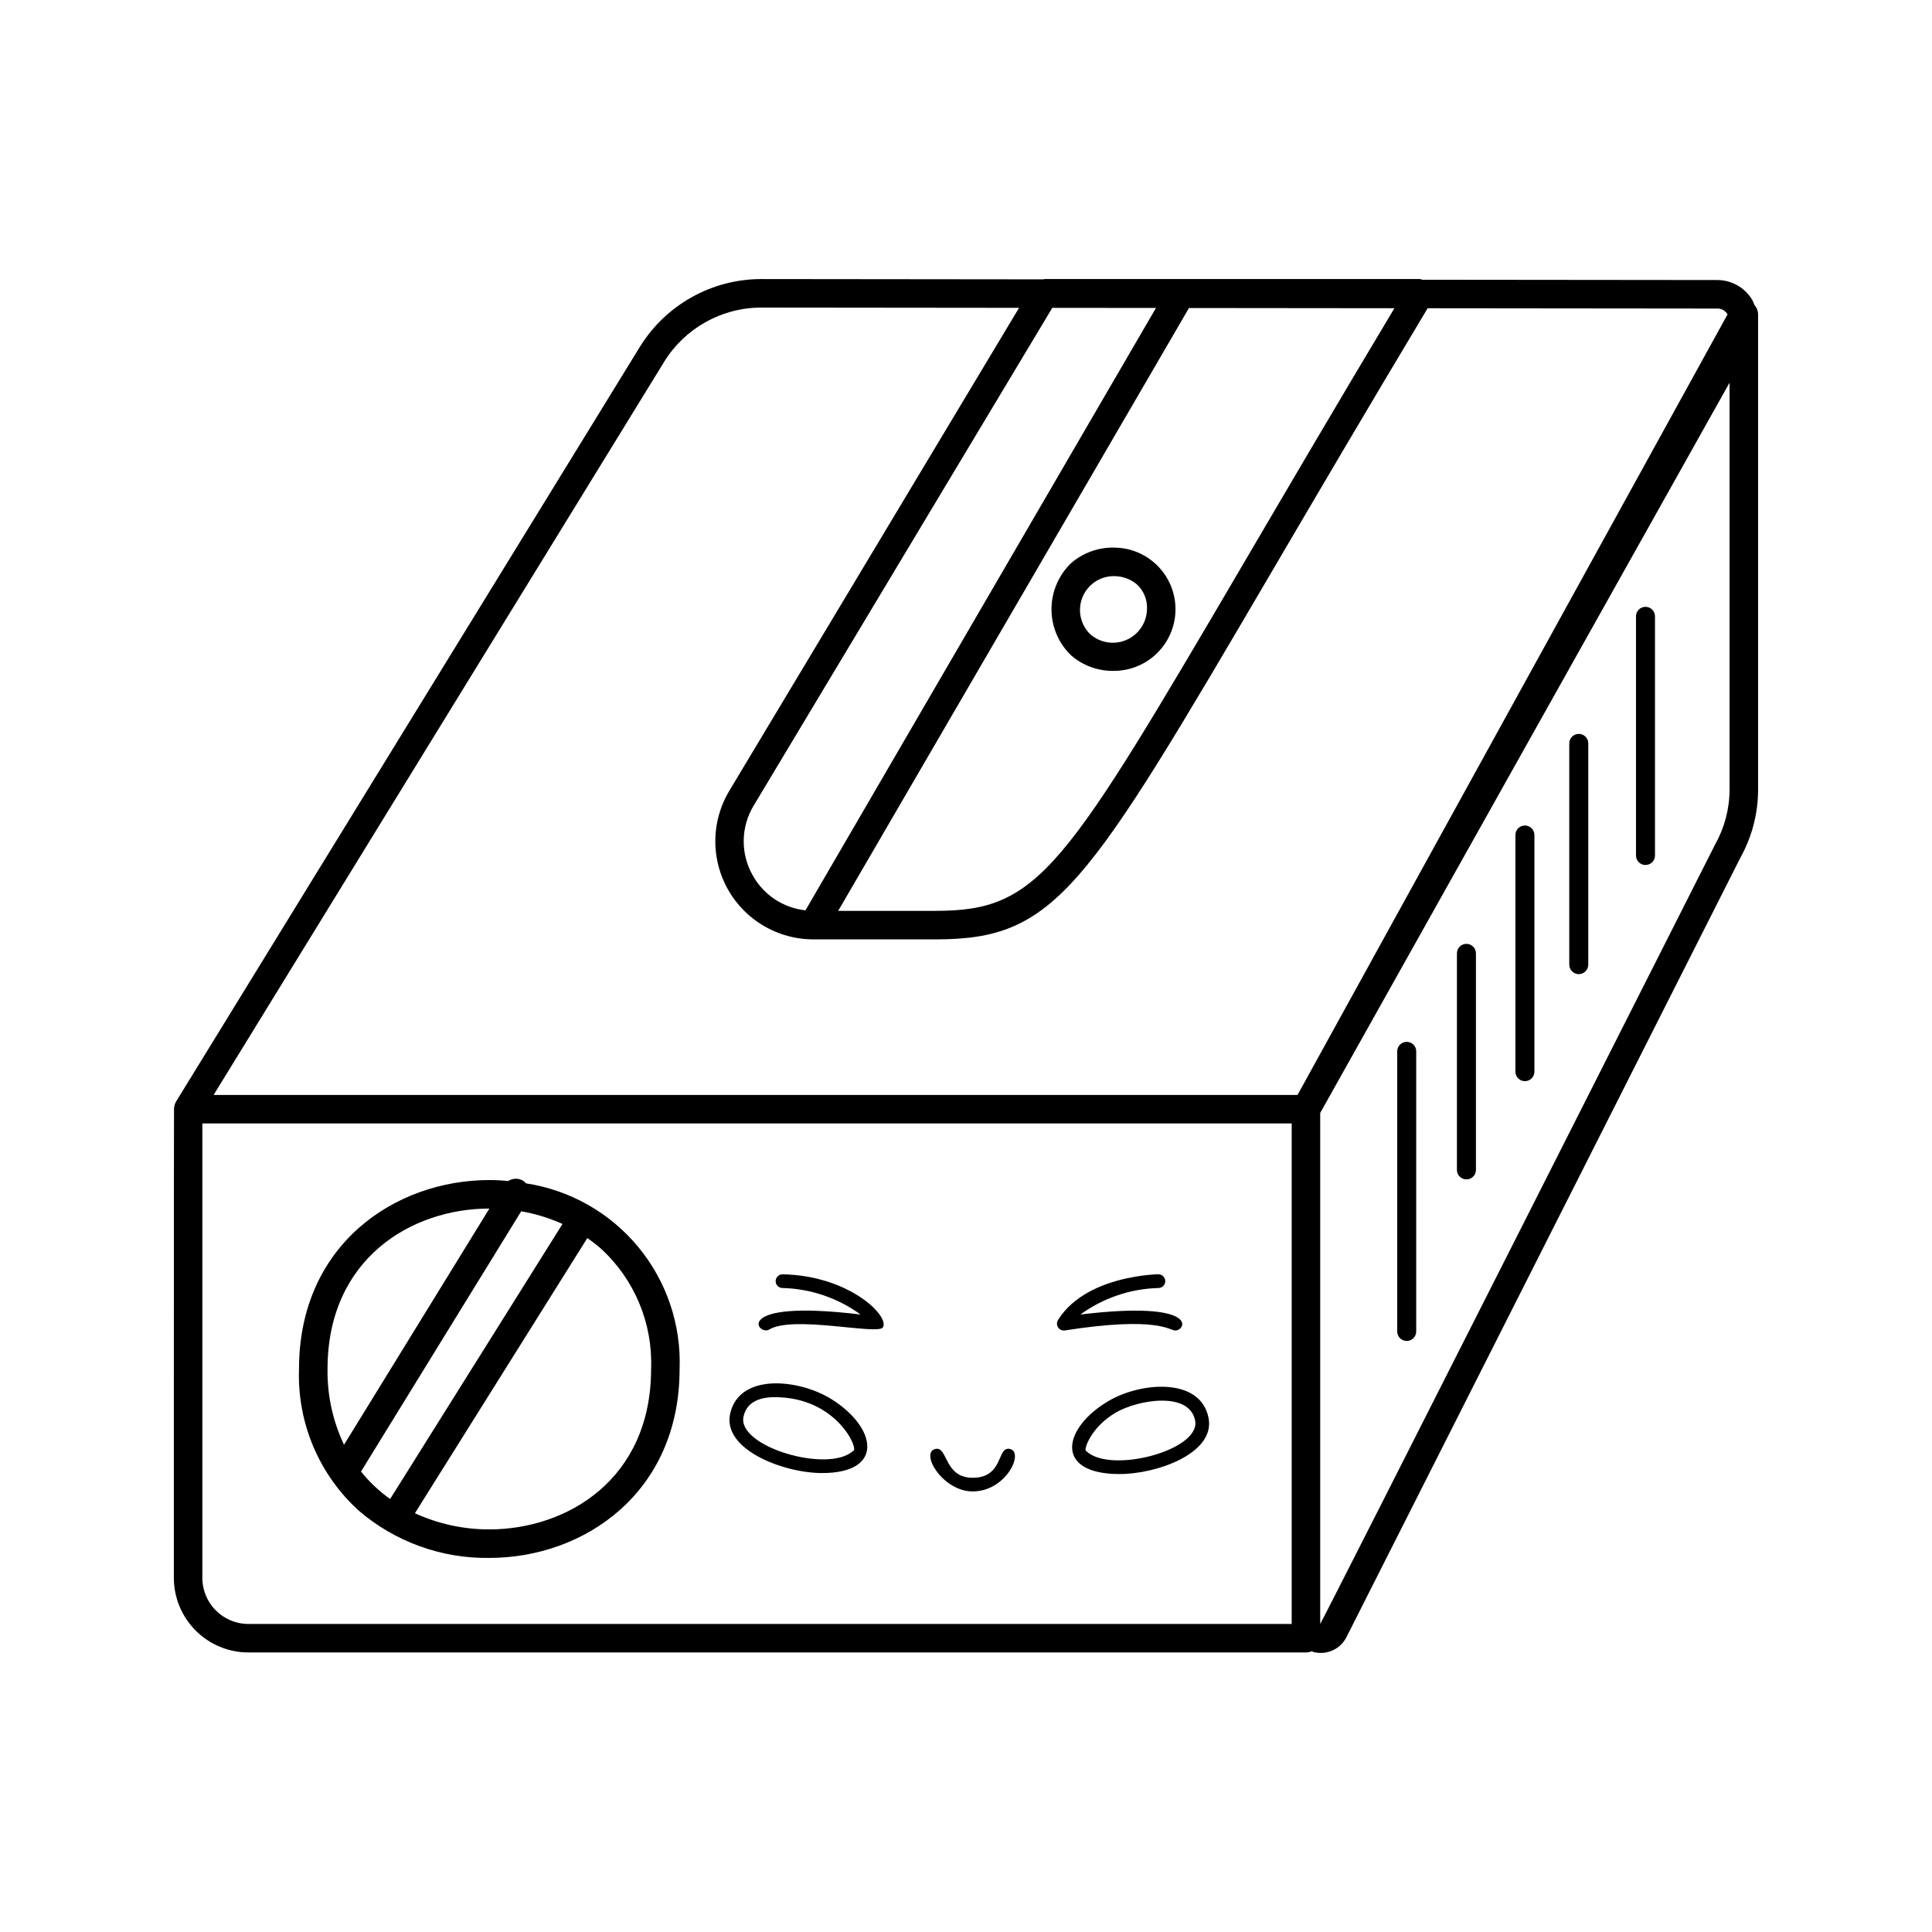 <?xml version="1.0" encoding="UTF-8"?>
<!-- Uploaded to: ICON Repo, www.svgrepo.com, Generator: ICON Repo Mixer Tools -->
<svg fill="#000000" width="800px" height="800px" version="1.1" viewBox="144 144 512 512" xmlns="http://www.w3.org/2000/svg">
 <g>
  <path d="m190.07 562.16c0.008 5.238 2.09 10.262 5.797 13.969 3.703 3.703 8.727 5.789 13.969 5.793h280.26c0.523 0 1.043-0.113 1.52-0.328 0.156 0.051 0.277 0.152 0.438 0.195 0.652 0.172 1.324 0.258 2 0.258 2.82-0.016 5.402-1.582 6.715-4.078l104.43-206.63c3.086-5.527 4.707-11.75 4.711-18.082v-123.95c0.004-0.121 0-0.238 0-0.355v-1.637c-0.008-0.914-0.352-1.797-0.965-2.477-0.145-0.414-0.312-0.816-0.504-1.211-1.961-3.41-5.617-5.484-9.547-5.414l-77.938-0.078 0.004-0.004c-0.215-0.078-0.438-0.141-0.664-0.176h-99.52c-0.102 0-0.188 0.066-0.289 0.078l-74.84-0.078c-13.059 0.043-25.168 6.816-32.047 17.918l-122.97 200.1c-0.285 0.543-0.457 1.137-0.516 1.746-0.047 0.234-0.047 124.44-0.047 124.44zm296.24 12.207h-276.48c-6.738-0.008-12.199-5.469-12.207-12.207v-120.43h288.69v132.64zm112.22-206.58s-104.46 206.68-104.66 206.57v-135.42l108.48-193.52v107.84c-0.012 5.09-1.328 10.094-3.824 14.531zm-255.02 8.25c-1.629-2.832-2.465-6.051-2.422-9.316 0.043-3.266 0.961-6.457 2.656-9.246l79.121-131.89 27.48 0.027-92.887 159.63v0.004c-5.871-0.629-11.07-4.062-13.949-9.215zm115.58-150.41 54.441 0.055c-15.398 25.73-28.289 47.703-38.785 65.598-48.918 83.391-55.207 94.105-82.828 94.105h-25.789zm-139.05 14.199c5.496-8.867 15.172-14.277 25.602-14.316l68.418 0.07-76.797 128.01c-3.164 5.281-4.352 11.516-3.352 17.594 1.004 6.074 4.133 11.602 8.828 15.586 4.695 3.984 10.652 6.172 16.812 6.176h32.367c31.949 0 39.598-13.031 89.348-97.84 11.008-18.77 24.664-42.051 41.07-69.414l76.637 0.078h-0.004c1.164-0.066 2.266 0.527 2.852 1.539l-113.96 206.86h-287.25z"/>
  <path d="m283.39 457.6c-0.207-0.258-0.453-0.484-0.723-0.676-1.223-0.742-2.758-0.727-3.965 0.043-1.664-0.152-3.336-0.242-5.008-0.242-25.074 0-50.453 17.199-50.453 50.07-0.504 14.242 5.293 27.98 15.848 37.555 9.613 8.242 21.898 12.691 34.559 12.516 25.074 0 50.453-17.199 50.453-50.07 0.438-11.77-3.469-23.285-10.977-32.359-7.508-9.07-18.09-15.062-29.734-16.836zm-9.695 6.68-38.523 62.594c-2.981-6.269-4.477-13.141-4.371-20.078 0-29.211 22.238-42.516 42.898-42.516zm-34.023 69.695 42.453-68.969c3.777 0.652 7.453 1.781 10.941 3.359l-45.676 72.887h0.004c-2.902-2.055-5.5-4.504-7.723-7.277zm33.977 15.332c-6.797 0.008-13.516-1.453-19.695-4.285l45.691-72.918c1.258 0.863 2.465 1.797 3.613 2.801 8.902 8.156 13.766 19.824 13.289 31.891 0 29.211-22.238 42.512-42.898 42.512z"/>
  <path d="m439.08 321.79c4.348 0.027 8.527-1.684 11.613-4.746 3.086-3.066 4.82-7.234 4.824-11.586 0-4.348-1.734-8.52-4.816-11.586-3.082-3.066-7.262-4.777-11.609-4.754-4.109-0.047-8.094 1.406-11.203 4.086-3.344 3.199-5.234 7.625-5.234 12.25-0.004 4.629 1.887 9.055 5.227 12.254 3.113 2.68 7.094 4.129 11.199 4.082zm0.012-25.113c2.262-0.035 4.461 0.742 6.199 2.191 1.824 1.691 2.801 4.106 2.672 6.586-0.074 3.535-2.195 6.707-5.434 8.121-3.238 1.414-7.008 0.816-9.648-1.535-2.582-2.543-3.379-6.391-2.019-9.754 1.359-3.359 4.606-5.574 8.23-5.609z"/>
  <path d="m437.9 515.2c-12.223 7.106-14.789 19.438 2.812 19.438 9.84 0 25.406-5.496 23.566-14.867-2.133-10.852-17.883-9.512-26.379-4.57zm-6.039 13.336c-0.824 0 1.039-6.238 7.859-10.203 5.801-3.371 19.461-5.738 21.004 2.137 1.551 7.871-22.543 14.242-28.863 8.062z"/>
  <path d="m364.36 514.8c-8.531-5.336-24.355-7.039-26.844 3.75-2.215 9.625 14.184 15.824 24.34 15.824 16.691 0 14.438-12.105 2.504-19.574zm5.711 13.711c-6.574 6.023-30.871-1.145-29.023-9.148 0.895-3.875 4.293-5.098 8.281-5.098 16.684 0 22.488 14.246 20.742 14.246z"/>
  <path d="m411.52 527.96c-3.348-0.574-1.539 7.664-9.754 7.664-7.668 0-6.535-8.457-9.902-7.633-4.137 1.031 1.965 11.254 9.902 11.254 8.957 0 13.828-10.613 9.754-11.285z"/>
  <path d="m455.45 496.6c2.949 0 6.547-8.066-25.141-4.238 6.039-4.387 13.27-6.836 20.73-7.027 0.988-0.023 1.777-0.836 1.77-1.828-0.008-0.988-0.809-1.789-1.801-1.797 4.527 0-18.422-1.137-26.633 12.125h0.004c-0.371 0.602-0.359 1.363 0.031 1.953 0.391 0.59 1.086 0.898 1.785 0.789 24.719-3.844 27.719 0.023 29.254 0.023z"/>
  <path d="m351.39 481.71c-0.996-0.012-1.816 0.785-1.832 1.785-0.016 0.996 0.777 1.82 1.777 1.84 7.465 0.18 14.695 2.633 20.73 7.027-34.656-4.203-27.266 5.828-24.207 3.973 6.297-3.832 28.738 1.512 30.102-0.547 1.961-2.957-9.039-13.801-26.57-14.078z"/>
  <path d="m516.79 420.1c-0.668 0-1.309 0.266-1.781 0.738-0.473 0.473-0.738 1.113-0.734 1.781v74.227c0 1.391 1.125 2.519 2.516 2.519 1.395 0 2.519-1.129 2.519-2.519v-74.227c0-0.668-0.262-1.309-0.734-1.781s-1.113-0.738-1.785-0.738z"/>
  <path d="m532.62 394.13c-0.668 0-1.309 0.262-1.781 0.734-0.473 0.473-0.738 1.113-0.738 1.785v57.387c0 1.391 1.129 2.516 2.519 2.516 1.391 0 2.519-1.125 2.519-2.516v-57.387c0-0.672-0.266-1.312-0.738-1.785-0.473-0.473-1.113-0.734-1.781-0.734z"/>
  <path d="m548.12 362.77c-0.668 0-1.312 0.266-1.785 0.738-0.469 0.473-0.734 1.113-0.734 1.781v62.715c0 1.391 1.125 2.519 2.519 2.519 1.391 0 2.516-1.129 2.516-2.519v-62.715c0.004-0.668-0.262-1.309-0.734-1.781-0.473-0.473-1.113-0.738-1.781-0.738z"/>
  <path d="m562.39 338.49c-0.668 0-1.309 0.262-1.781 0.734-0.473 0.473-0.738 1.113-0.738 1.785v58.625c0 1.391 1.129 2.519 2.519 2.519s2.519-1.129 2.519-2.519v-58.625c0-0.672-0.266-1.312-0.738-1.785-0.473-0.473-1.113-0.734-1.781-0.734z"/>
  <path d="m580.07 304.82c-0.668-0.004-1.309 0.262-1.781 0.734-0.473 0.473-0.738 1.113-0.734 1.781v63.379c0 1.391 1.125 2.519 2.516 2.519 1.395 0 2.519-1.129 2.519-2.519v-63.379c0-0.668-0.262-1.309-0.734-1.781-0.473-0.473-1.113-0.738-1.785-0.734z"/>
 </g>
</svg>